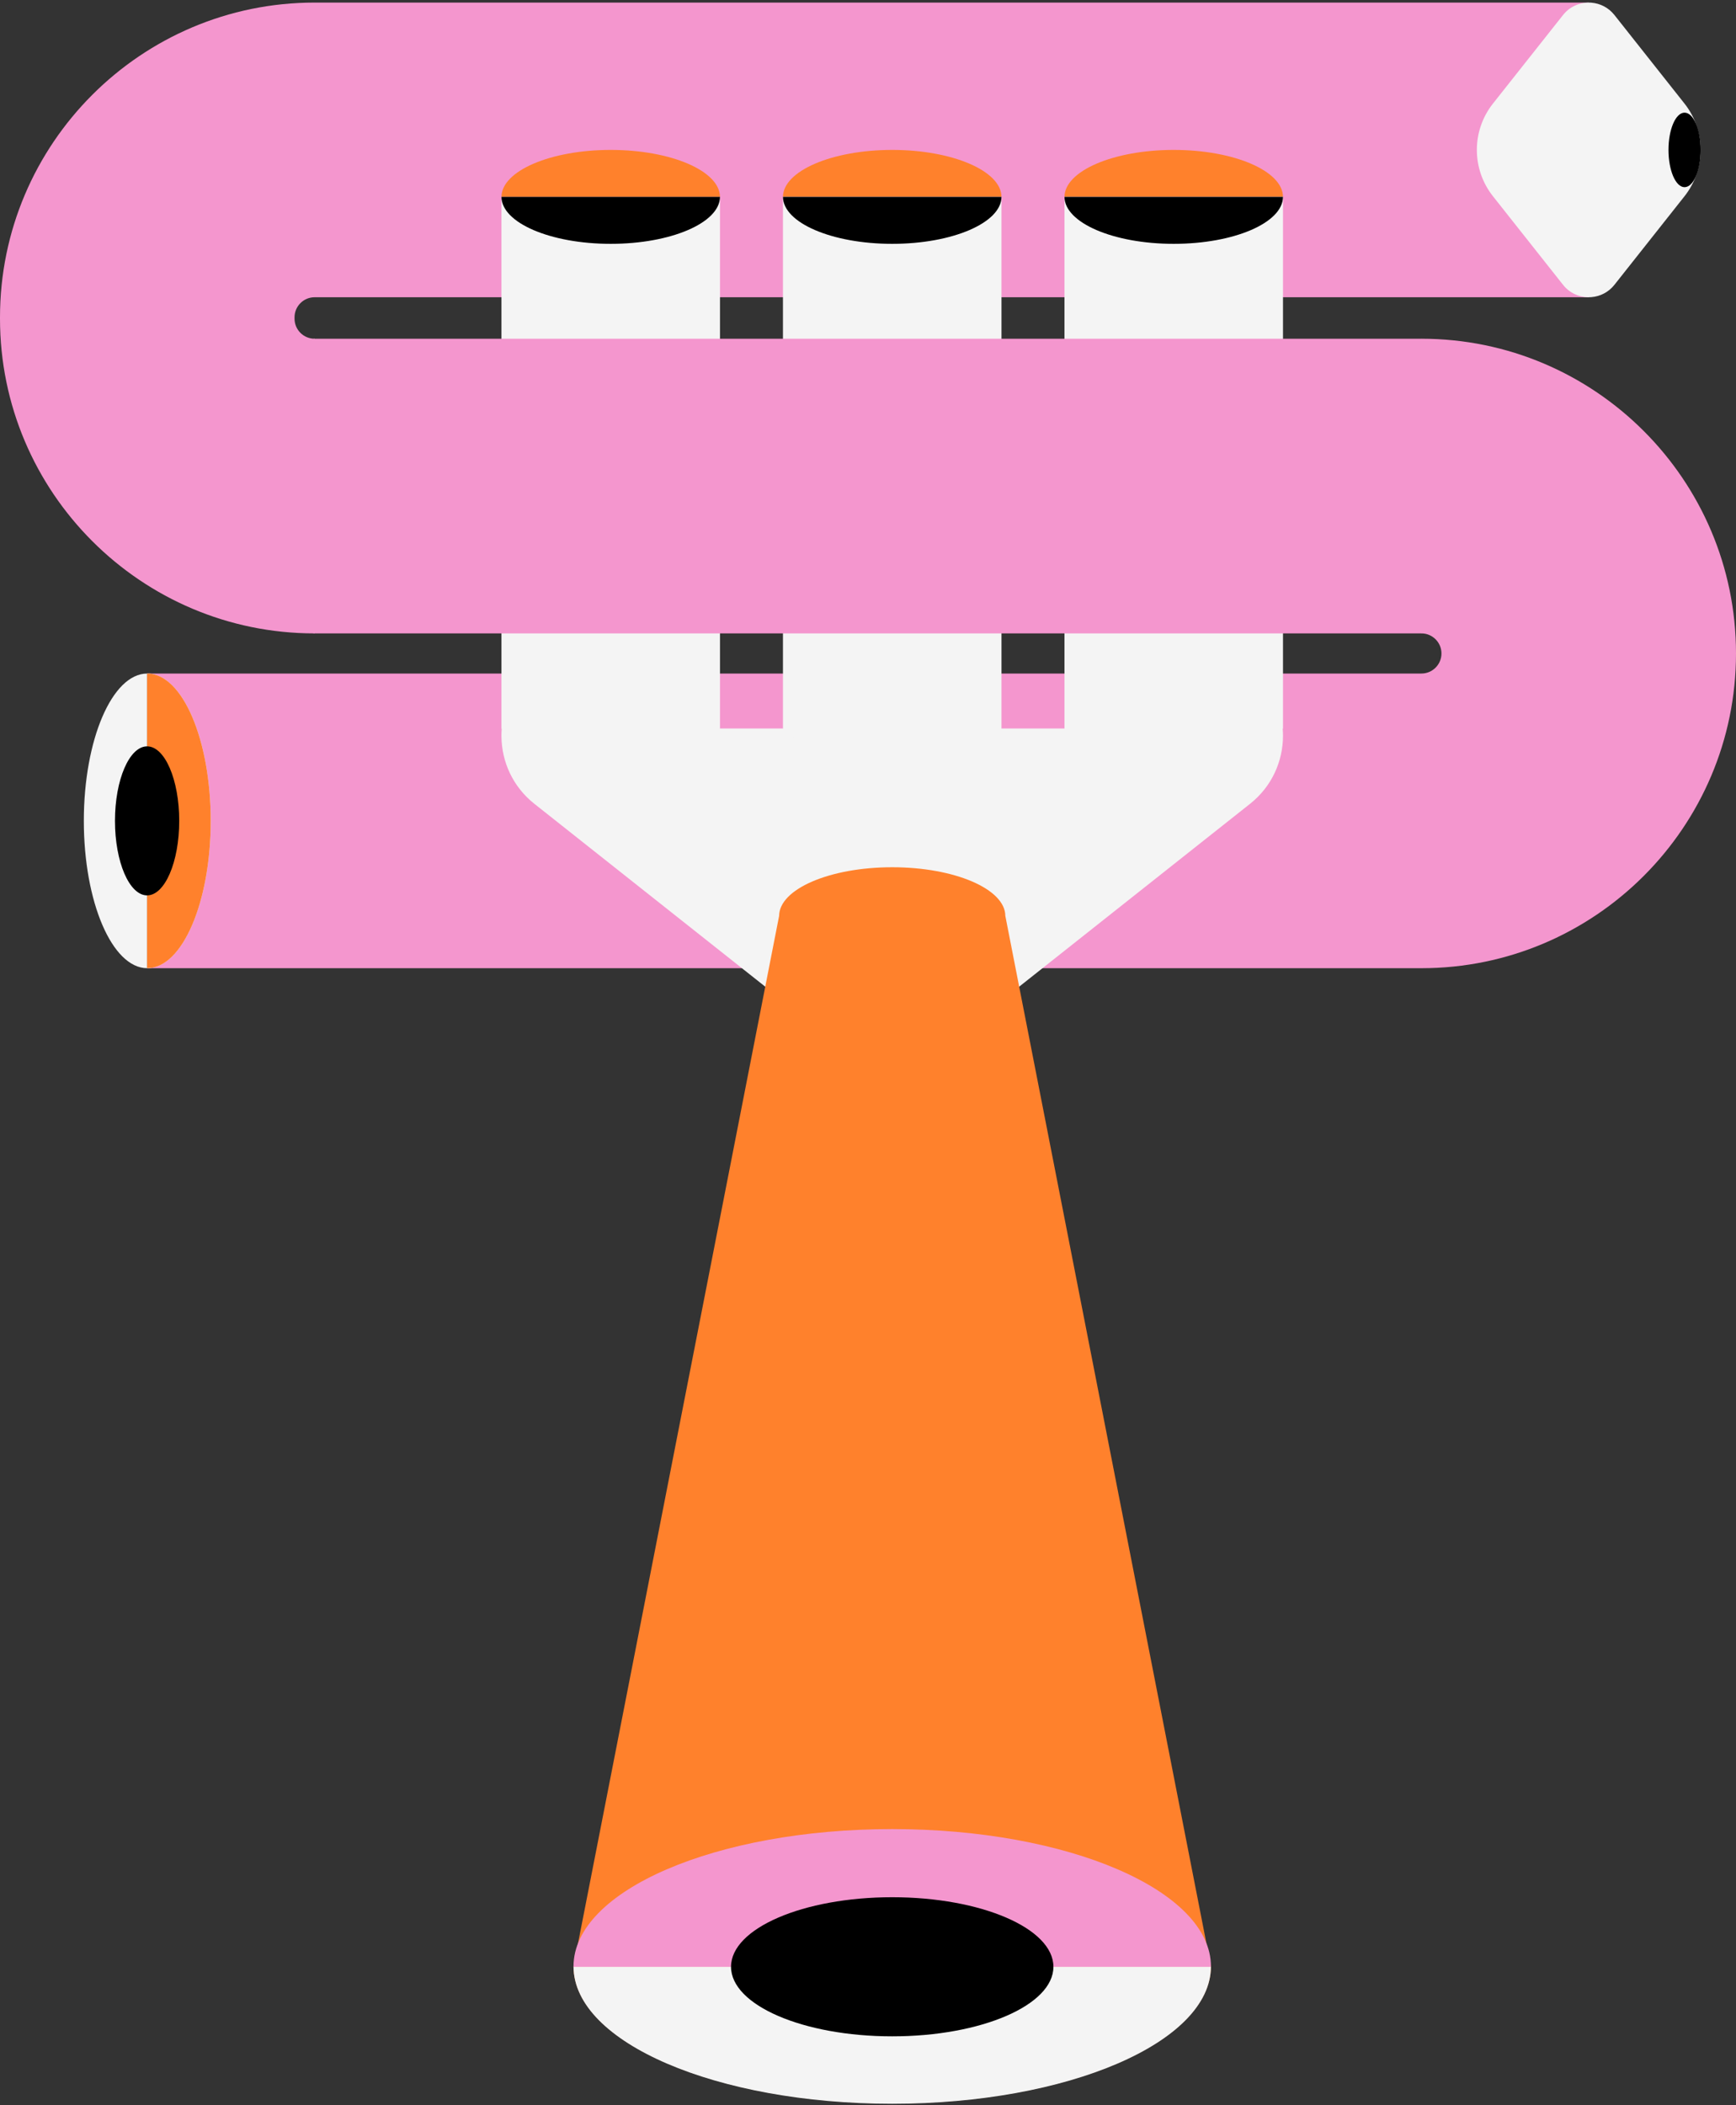 <?xml version="1.0" encoding="UTF-8"?>
<svg width="674px" height="817px" viewBox="0 0 674 817" version="1.1" xmlns="http://www.w3.org/2000/svg" xmlns:xlink="http://www.w3.org/1999/xlink">
    <rect x="0" y="0" width="674" height="817" fill="#333333" stroke="none"/>
    <title>cookies-illustration</title>
    <g id="Page-1" stroke="none" stroke-width="1" fill="none" fill-rule="evenodd">
        <g id="cookies-illustration" transform="translate(0, 0.501)" fill-rule="nonzero">
            <path d="M122.139,245.305 C54.791,245.305 0,190.514 0,123.166 L0,122.64 C0,55.29 54.791,0.499 122.139,0.499 L616.822,0.499 L616.822,114.854 L122.139,114.854 C117.847,114.854 114.355,118.348 114.355,122.64 L114.355,123.166 C114.355,127.458 117.847,130.95 122.139,130.95 L122.139,245.305 Z" id="Path" fill="#F496CE"></path>
            <path d="M551.861,375.231 L57.178,375.231 L57.178,260.876 L551.861,260.876 C556.153,260.876 559.645,257.385 559.645,253.091 C559.645,248.797 556.153,245.305 551.861,245.305 L551.861,130.95 C619.209,130.95 674,185.741 674,253.091 C674,320.44 619.209,375.231 551.861,375.231 Z" id="Path" fill="#F496CE"></path>
            <polygon id="Rectangle" fill="#F4F4F4" points="194.689 75.901 279.533 75.901 279.533 282.196 276.5 286.196 198 286.196 194.689 282.196"></polygon>
            <path d="M194.689,285.438 C194.819,295.137 199.077,304.791 207.478,311.442 L298.667,383.633 C326.638,405.774 366.163,405.774 394.133,383.633 L485.323,311.44 C493.856,304.686 498.123,294.832 498.123,284.979 C498.123,284.05 498.074,283.122 497.998,282.196 L194.804,282.196 C194.739,282.97 194.699,283.745 194.689,284.521 L194.689,285.438 Z" id="Path" fill="#F4F4F4"></path>
            <path d="M455.699,57.676 C432.308,57.676 413.34,65.832 413.279,75.901 L498.119,75.901 C498.058,65.832 479.091,57.676 455.699,57.676 Z" id="Path" fill="#FF812C"></path>
            <polygon id="Rectangle" fill="#F4F4F4" points="413.279 75.901 498.123 75.901 498.123 282.196 493.5 286.196 418 286.196 413.279 282.196"></polygon>
            <path d="M346.404,57.676 C323.013,57.676 304.045,65.832 303.984,75.901 L388.825,75.901 C388.764,65.832 369.796,57.676 346.404,57.676 Z" id="Path" fill="#FF812C"></path>
            <polygon id="Rectangle" fill="#F4F4F4" points="303.984 75.901 388.828 75.901 388.828 282.196 384 286.196 308.5 286.196 303.984 282.196"></polygon>
            <path d="M237.11,57.676 C213.718,57.676 194.75,65.832 194.689,75.901 L279.53,75.901 C279.469,65.832 260.501,57.676 237.11,57.676 Z" id="Path" fill="#FF812C"></path>
            <path d="M455.699,94.125 C432.308,94.125 413.34,85.97 413.279,75.901 L498.119,75.901 C498.058,85.97 479.091,94.125 455.699,94.125 Z" id="Path" fill="#000000"></path>
            <path d="M346.404,94.125 C323.013,94.125 304.045,85.97 303.984,75.901 L388.825,75.901 C388.764,85.97 369.796,94.125 346.404,94.125 Z" id="Path" fill="#000000"></path>
            <path d="M237.11,94.125 C213.718,94.125 194.75,85.97 194.689,75.901 L279.53,75.901 C279.469,85.97 260.501,94.125 237.11,94.125 Z" id="Path" fill="#000000"></path>
            <path d="M390.315,354.916 C390.253,344.493 370.618,336.05 346.403,336.05 C322.19,336.05 302.555,344.493 302.493,354.916 L222.665,762.608 C222.842,791.982 278.173,815.77 346.403,815.77 C414.635,815.77 469.964,791.982 470.141,762.608 L390.315,354.916 Z" id="Path" fill="#FF812C"></path>
            <path d="M617.873,114.854 L617.873,114.807 C617.524,114.835 617.173,114.854 616.824,114.854 L617.873,114.854 Z" id="Path" fill="#0B63CE"></path>
            <path d="M616.996,0.501 C617.29,0.505 617.581,0.52 617.873,0.543 L617.873,0.501 L616.996,0.501 Z" id="Path" fill="#0B63CE"></path>
            <path d="M616.65,0.501 L616.995,0.501 C616.881,0.499 616.765,0.499 616.65,0.501 Z" id="Path" fill="#000000"></path>
            <path d="M606.851,5.321 L579.644,39.686 C571.3,50.228 571.3,65.123 579.644,75.664 L606.851,110.03 C609.397,113.248 613.11,114.856 616.823,114.856 C617.173,114.856 617.524,114.835 617.873,114.808 C621.227,114.532 624.49,112.944 626.796,110.03 L654.001,75.664 C662.347,65.123 662.347,50.228 654.001,39.686 L626.796,5.321 C624.49,2.409 621.227,0.819 617.873,0.545 C617.581,0.52 617.29,0.505 616.996,0.501 L616.651,0.501 C612.996,0.55 609.357,2.155 606.851,5.321 Z" id="Path" fill="#F4F4F4"></path>
            <path d="M654.024,43.218 C657.468,43.218 660.26,49.691 660.26,57.676 C660.26,65.662 657.468,72.135 654.024,72.135 C650.58,72.135 647.788,65.662 647.788,57.676 C647.788,49.691 650.58,43.218 654.024,43.218 Z" id="Path" fill="#000000"></path>
            <path d="M658.647,27.891 L658.869,27.891 C658.794,27.891 658.722,27.885 658.647,27.883 L658.647,27.891 Z" id="Path" fill="#0B63CE"></path>
            <path d="M32.548,318.054 C32.548,349.582 43.539,375.148 57.111,375.23 L57.111,260.878 C43.539,260.96 32.548,286.526 32.548,318.054 Z" id="Path" fill="#F4F4F4"></path>
            <path d="M81.806,318.054 C81.806,286.475 70.779,260.876 57.176,260.876 L57.111,260.878 L57.111,375.231 L57.176,375.231 C70.779,375.231 81.806,349.633 81.806,318.054 Z" id="Path" fill="#F4F4F4"></path>
            <path d="M81.806,318.054 C81.806,286.475 70.779,260.876 57.176,260.876 L57.111,260.878 L57.111,375.231 L57.176,375.231 C70.779,375.231 81.806,349.633 81.806,318.054 Z" id="Path" fill="#FF812C"></path>
            <path d="M57.111,289.135 C63.999,289.135 69.583,302.082 69.583,318.052 C69.583,334.024 63.999,346.97 57.111,346.97 C50.223,346.97 44.639,334.024 44.639,318.052 C44.639,302.082 50.223,289.135 57.111,289.135 Z" id="Path" fill="#000000"></path>
            <polygon id="Rectangle" fill="#F496CE" points="121.861 130.95 551.861 130.95 554 133.499 554 243.499 551.861 245.305 121.861 245.305 119 242.499 119 134.999"></polygon>
            <path d="M346.405,815.913 C414.637,815.913 469.966,792.125 470.143,762.751 L222.667,762.751 C222.844,792.125 278.173,815.913 346.405,815.913 Z" id="Path" fill="#F4F4F4"></path>
            <path d="M346.405,709.307 C278.064,709.307 222.663,733.171 222.663,762.61 C222.663,762.657 222.667,762.703 222.667,762.751 L470.143,762.751 C470.143,762.703 470.147,762.657 470.147,762.61 C470.147,733.171 414.745,709.307 346.405,709.307 Z" id="Path" fill="#F496CE"></path>
            <path d="M283.822,762.751 C283.822,747.843 311.841,735.757 346.403,735.757 C380.967,735.757 408.986,747.843 408.986,762.751 C408.986,777.659 380.967,789.744 346.403,789.744 C311.841,789.744 283.822,777.659 283.822,762.751 Z" id="Path" fill="#000000"></path>
        </g>
    </g>
</svg>